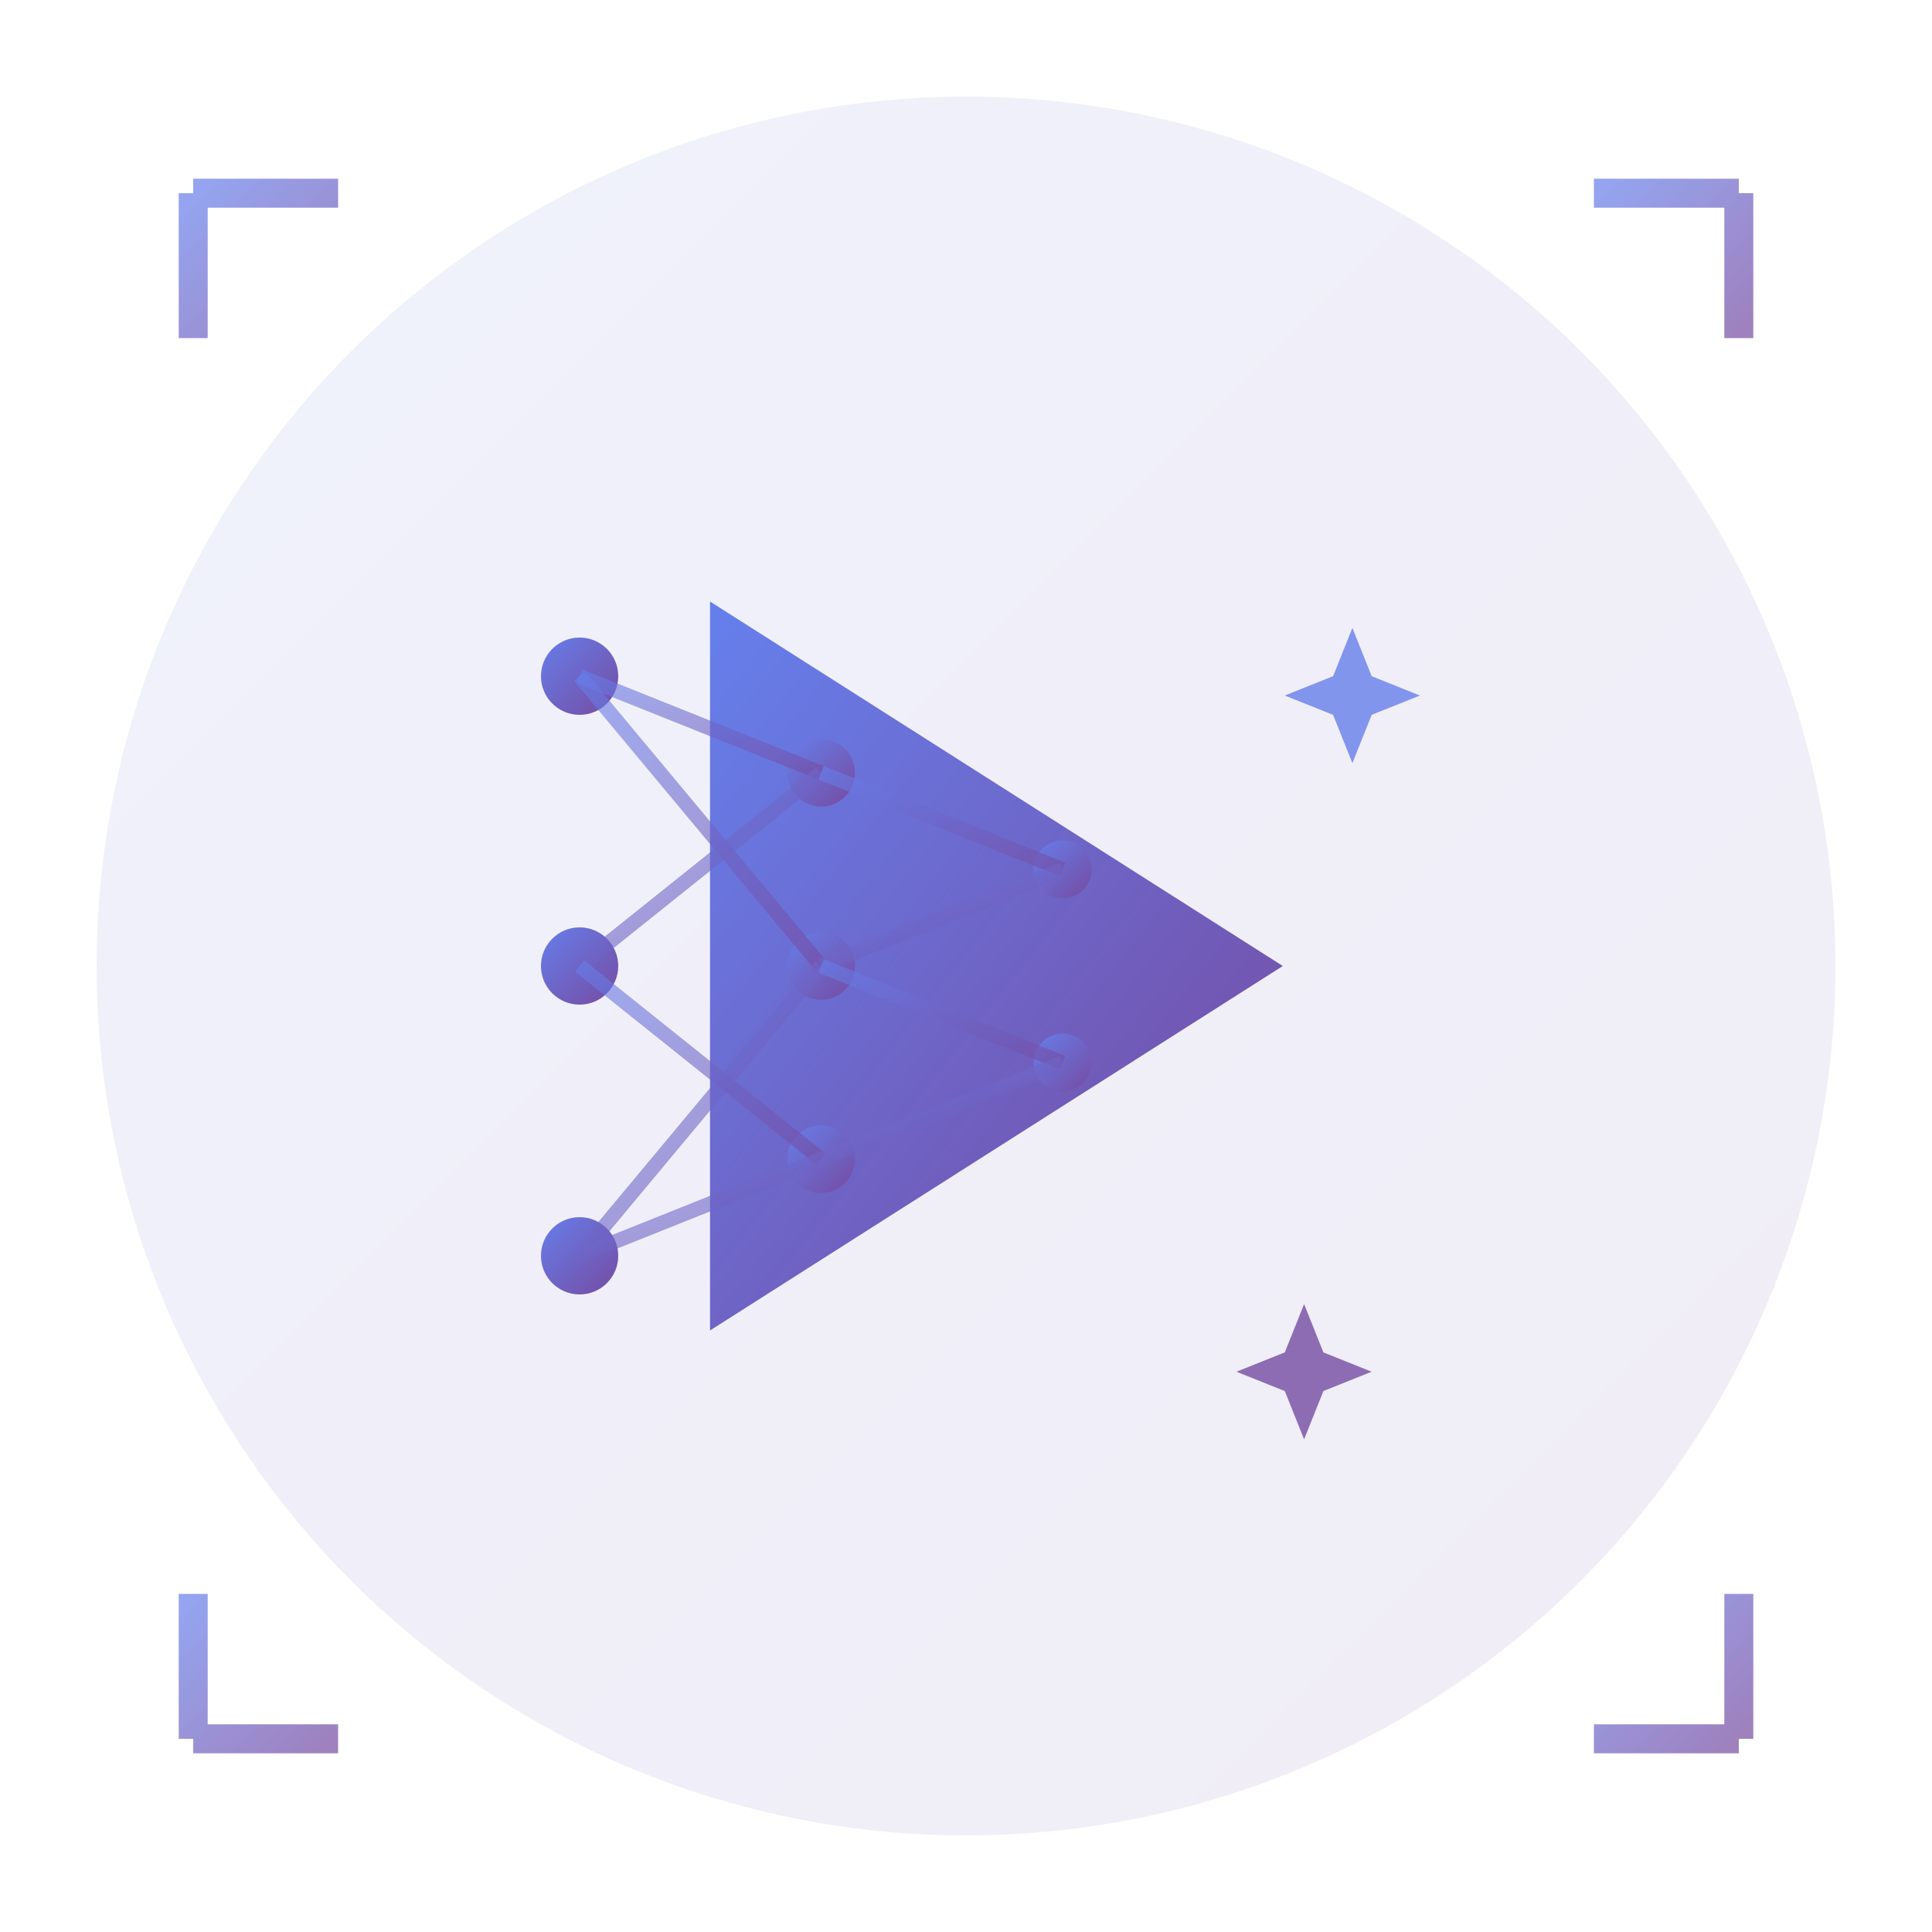 <svg xmlns="http://www.w3.org/2000/svg" viewBox="0 0 200 200" width="200" height="200">
  <defs>
    <linearGradient id="gradient" x1="0%" y1="0%" x2="100%" y2="100%">
      <stop offset="0%" style="stop-color:#667eea;stop-opacity:1" />
      <stop offset="100%" style="stop-color:#764ba2;stop-opacity:1" />
    </linearGradient>
  </defs>

  <!-- Outer Circle -->
  <circle cx="100" cy="100" r="90" fill="url(#gradient)" opacity="0.1"/>

  <!-- Play Button Triangle with AI Neural Network -->
  <g transform="translate(100, 100)">
    <!-- Main Play Triangle -->
    <path d="M -25 -35 L -25 35 L 30 0 Z" fill="url(#gradient)" stroke="url(#gradient)" stroke-width="3"/>

    <!-- Neural Network Dots -->
    <circle cx="-40" cy="-30" r="4" fill="url(#gradient)"/>
    <circle cx="-40" cy="0" r="4" fill="url(#gradient)"/>
    <circle cx="-40" cy="30" r="4" fill="url(#gradient)"/>

    <circle cx="-15" cy="-20" r="3.5" fill="url(#gradient)"/>
    <circle cx="-15" cy="0" r="3.5" fill="url(#gradient)"/>
    <circle cx="-15" cy="20" r="3.5" fill="url(#gradient)"/>

    <circle cx="10" cy="-10" r="3" fill="url(#gradient)"/>
    <circle cx="10" cy="10" r="3" fill="url(#gradient)"/>

    <!-- Connecting Lines (Neural Network) -->
    <line x1="-40" y1="-30" x2="-15" y2="-20" stroke="url(#gradient)" stroke-width="1.5" opacity="0.6"/>
    <line x1="-40" y1="-30" x2="-15" y2="0" stroke="url(#gradient)" stroke-width="1.5" opacity="0.6"/>
    <line x1="-40" y1="0" x2="-15" y2="-20" stroke="url(#gradient)" stroke-width="1.5" opacity="0.6"/>
    <line x1="-40" y1="0" x2="-15" y2="0" stroke="url(#gradient)" stroke-width="1.5" opacity="0.6"/>
    <line x1="-40" y1="0" x2="-15" y2="20" stroke="url(#gradient)" stroke-width="1.5" opacity="0.6"/>
    <line x1="-40" y1="30" x2="-15" y2="0" stroke="url(#gradient)" stroke-width="1.5" opacity="0.6"/>
    <line x1="-40" y1="30" x2="-15" y2="20" stroke="url(#gradient)" stroke-width="1.5" opacity="0.6"/>

    <line x1="-15" y1="-20" x2="10" y2="-10" stroke="url(#gradient)" stroke-width="1.5" opacity="0.6"/>
    <line x1="-15" y1="0" x2="10" y2="-10" stroke="url(#gradient)" stroke-width="1.5" opacity="0.6"/>
    <line x1="-15" y1="0" x2="10" y2="10" stroke="url(#gradient)" stroke-width="1.5" opacity="0.6"/>
    <line x1="-15" y1="20" x2="10" y2="10" stroke="url(#gradient)" stroke-width="1.5" opacity="0.6"/>

    <!-- Sparkle Effect -->
    <g opacity="0.8">
      <path d="M 40 -35 L 42 -30 L 47 -28 L 42 -26 L 40 -21 L 38 -26 L 33 -28 L 38 -30 Z" fill="#667eea"/>
      <path d="M 35 35 L 37 40 L 42 42 L 37 44 L 35 49 L 33 44 L 28 42 L 33 40 Z" fill="#764ba2"/>
    </g>
  </g>

  <!-- Video Frame Corners -->
  <g stroke="url(#gradient)" stroke-width="3" fill="none" opacity="0.7">
    <path d="M 20 20 L 20 35 M 20 20 L 35 20"/>
    <path d="M 180 20 L 165 20 M 180 20 L 180 35"/>
    <path d="M 20 180 L 20 165 M 20 180 L 35 180"/>
    <path d="M 180 180 L 180 165 M 180 180 L 165 180"/>
  </g>
</svg>
